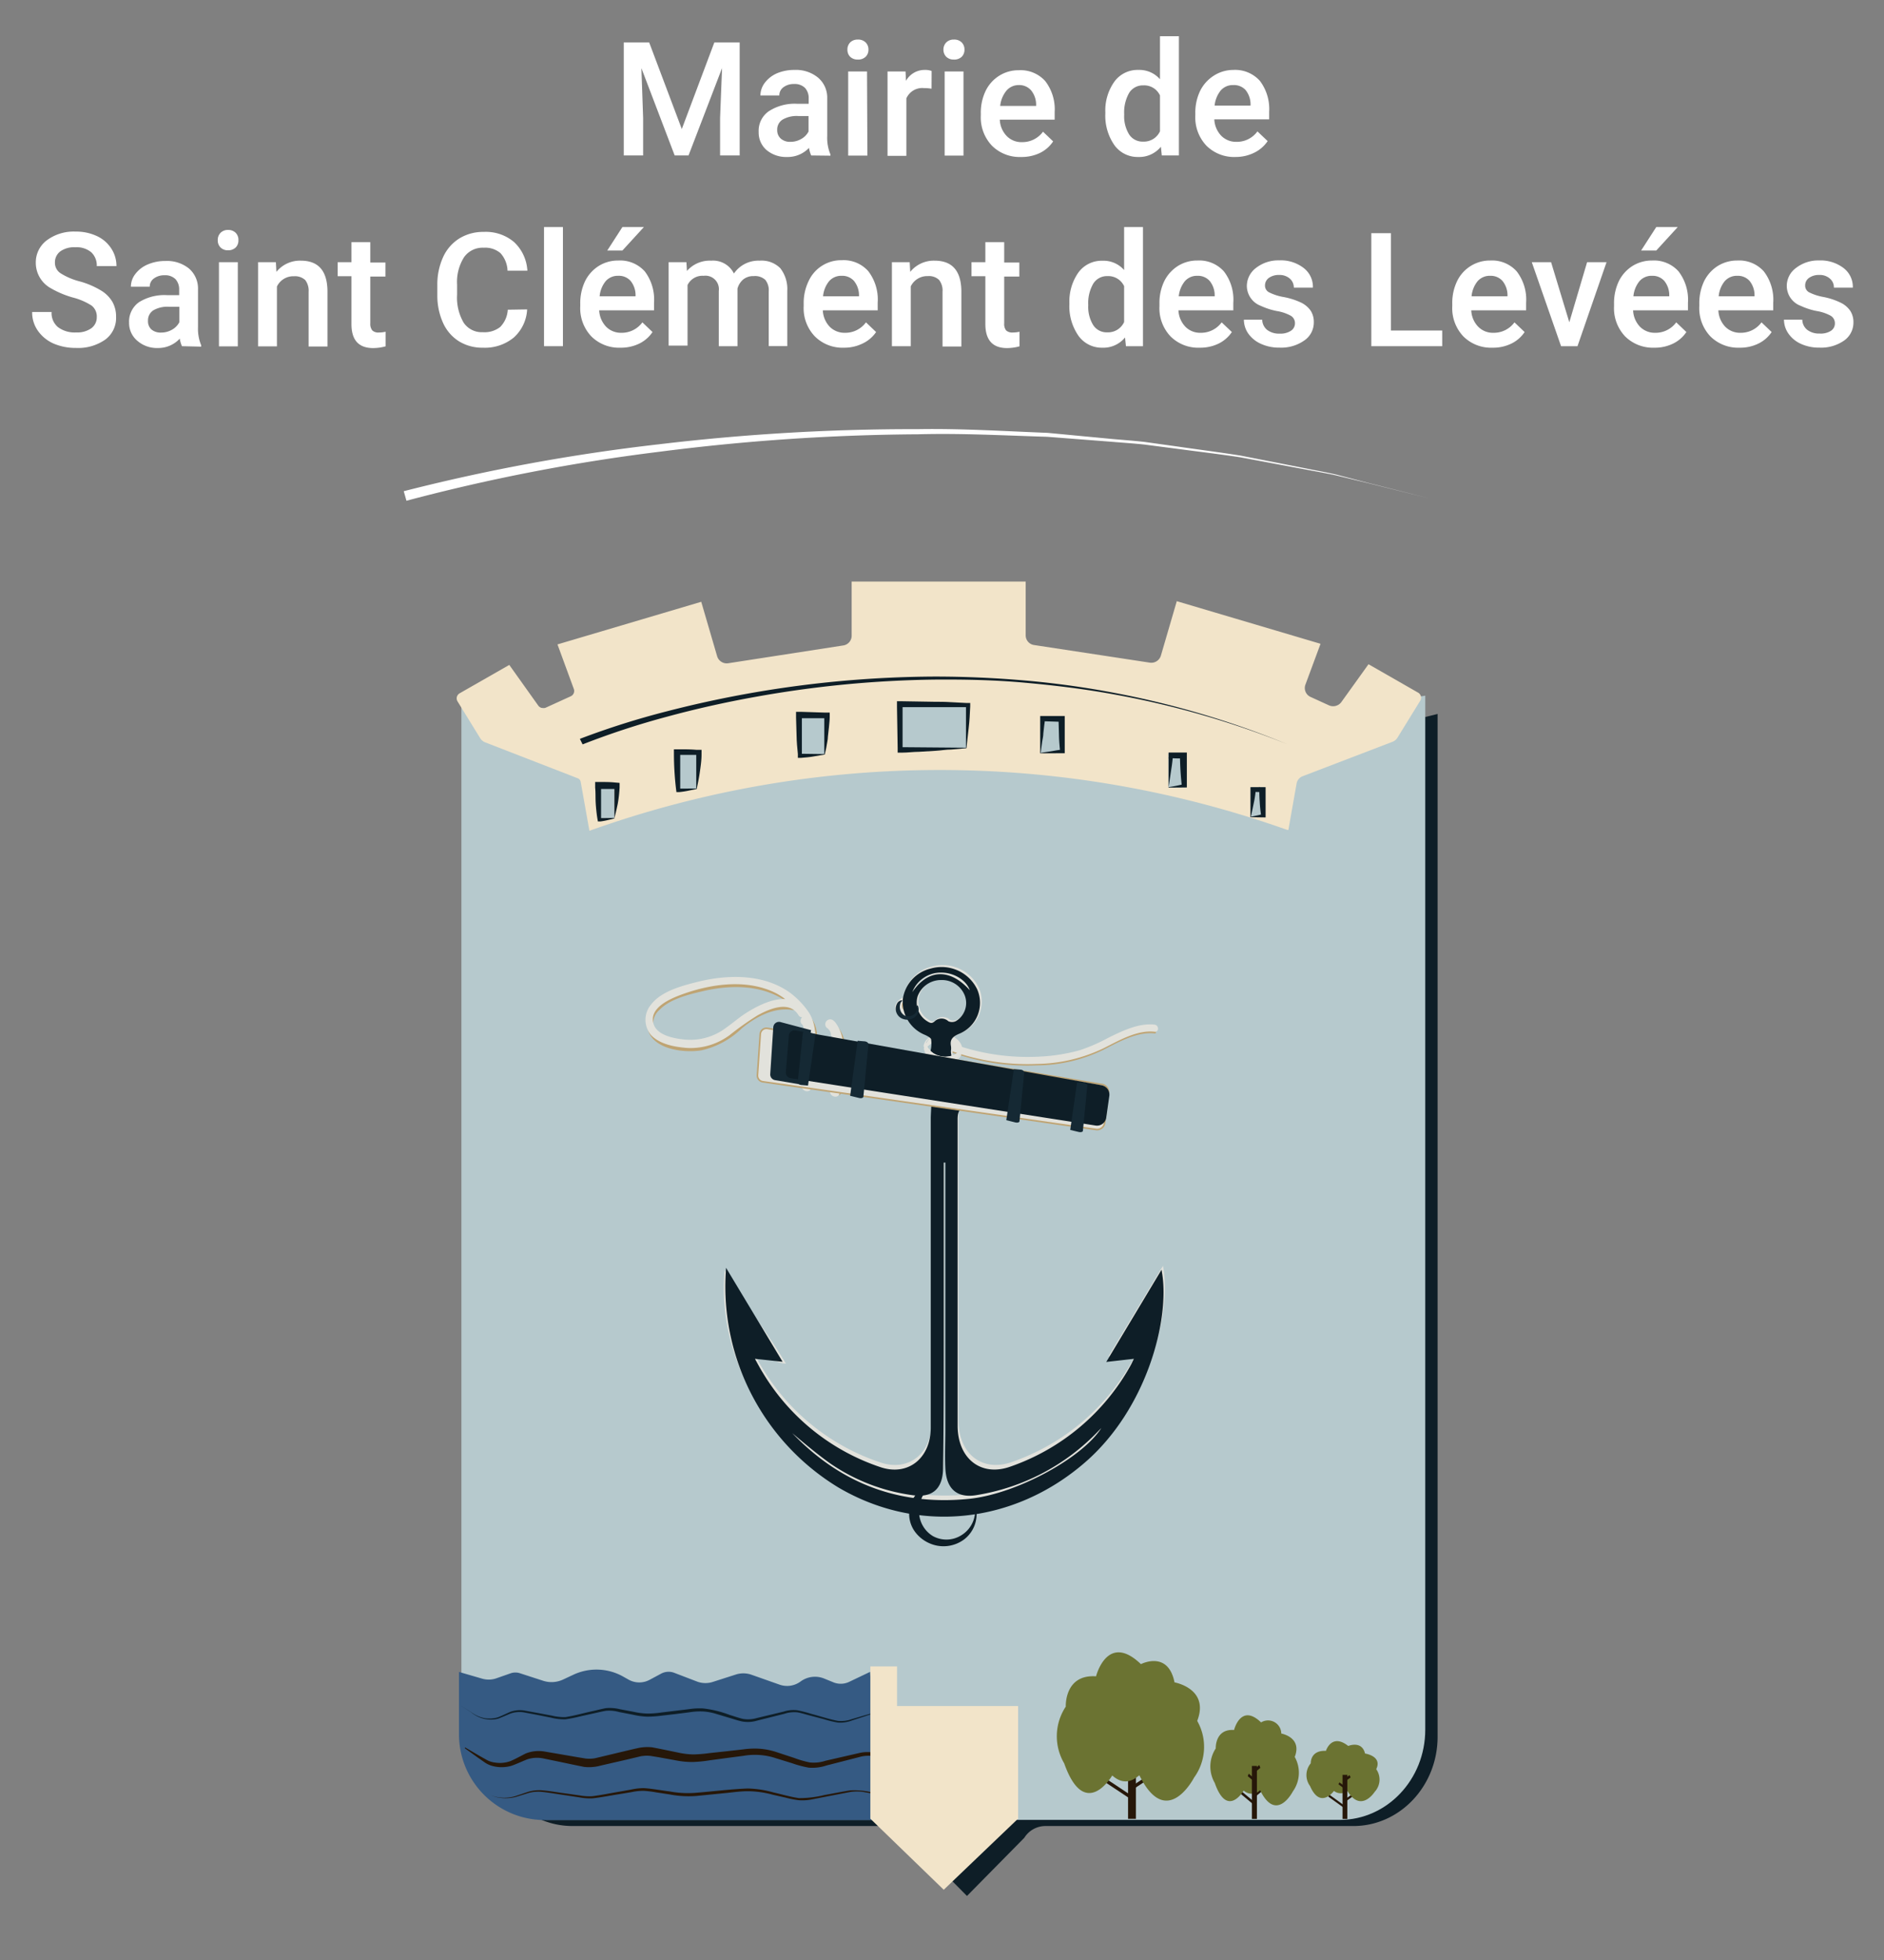 <?xml version="1.0" encoding="UTF-8"?> <svg xmlns="http://www.w3.org/2000/svg" id="logo-footer" viewBox="0 0 249 259"><rect x="0" y="0" width="249" height="259" fill="#808080" stroke="none"/><g id="Logotype-300X360_-_copie" data-name="Logotype-300X360 - copie"><g id="Ecusson-Fond_-_copie_4" data-name="Ecusson-Fond - copie 4"><path d="M190,94.33V229.47c0,6.51-5,11.79-11.13,11.79h-40.7a3.29,3.29,0,0,0-2.79,1.55l-7.58,7.69-7.61-7.68a3.29,3.29,0,0,0-2.79-1.56H75.67c-6.2,0-11.23-5.32-11.23-11.89v-135l66.66,14.39Z" fill="#0e1e27"></path><path d="M116.55,240.45H72.37c-6.29,0-11.39-5.39-11.39-12V91.91l64,9.83,63.39-9.83V228.53c0,6.58-5.06,11.92-11.29,11.92H133.92" fill="#b6c9cd"></path><path d="M187.8,92.33V228.85c0,6.58-5.05,11.91-11.29,11.91H135.23a3.34,3.34,0,0,0-2.83,1.56l-7.69,7.77L117,242.33a3.38,3.38,0,0,0-2.84-1.57H71.83c-6.29,0-11.39-5.38-11.39-12V92.33l67.62,14.54Z" fill="none"></path><path d="M170.28,109.65l1.08-6.1a1.28,1.28,0,0,1,.82-1L184.06,98a1.36,1.36,0,0,0,.64-.54l3-4.87a.77.77,0,0,0-.28-1.08l-6.55-3.75-3.59,5a1.35,1.35,0,0,1-1.64.43l-2.43-1.11a1.29,1.29,0,0,1-.68-1.62l2-5.4-19-5.63-2.1,7.19a1.32,1.32,0,0,1-1.47.93l-15.24-2.32A1.3,1.3,0,0,1,135.56,84V76.84h-23V84a1.3,1.3,0,0,1-1.12,1.28L96.25,87.63a1.32,1.32,0,0,1-1.47-.93l-2.1-7.19-19,5.63L75.83,91a.77.77,0,0,1-.41,1l-3.27,1.49a.82.82,0,0,1-1-.25l-3.84-5.39-6.56,3.75a.77.77,0,0,0-.28,1.07l3,4.87a1.33,1.33,0,0,0,.65.54l12.22,4.74a.64.64,0,0,1,.41.49l1.15,6.46" fill="#f2e4c9"></path><path d="M187.8,92.12,181,88l-3.61,5.18a1.31,1.31,0,0,1-1.64.44l-2.44-1.14a1.33,1.33,0,0,1-.68-1.66l2-5.56L155.58,79.5l-2.1,7.4a1.32,1.32,0,0,1-1.48.95l-15.29-2.38a1.33,1.33,0,0,1-1.12-1.32V76.84h-23v7.39a1.33,1.33,0,0,1-1.12,1.32L96.17,87.94a1.33,1.33,0,0,1-1.48-1l-2.1-7.39L73.51,85.37l2.18,6a.8.8,0,0,1-.42,1L72,93.93a.8.8,0,0,1-1-.27l-3.86-5.54L60.58,92" fill="none"></path></g><g id="tourelle_-_copie_4" data-name="tourelle - copie 4"><rect x="119.24" y="93.38" width="8.46" height="5.44" fill="#b6c9cd"></rect><path d="M127.73,98.85l-2,.18c-.69,0-1.38.13-2.1.17l-2.17.13c-.74,0-1.47.11-2.22.11h-.6l0-.62-.09-5.44v-.73l.72,0,4.23.07c.71,0,1.41,0,2.12.05l2.11.11.5,0,0,.45c-.05,1-.09,1.92-.2,2.83Zm-.06-.06,0-5.41,0,.05-8.46,0,.08-.08v5.44l-.07-.07Z" fill="#0e1e27"></path><rect x="105.87" y="94.82" width="3.1" height="4.83" fill="#b6c9cd"></rect><path d="M109,99.69l-1.46.25c-.52.1-1.1.14-1.67.19l-.42,0,0-.51c-.08-.81-.16-1.61-.17-2.42l-.07-2.42,0-.73.73,0,3.1.1h.62v.6c0,.44-.07.88-.1,1.31l-.14,1.27c0,.42-.12.81-.17,1.19S109.07,99.34,109,99.69Zm-.06-.06,0-4.81.06.07h-3.1l.08-.08,0,4.84-.06-.06Z" fill="#0e1e27"></path><rect x="79.36" y="104.18" width="1.81" height="3.93" fill="#b6c9cd"></rect><path d="M81.2,108.13c-.23.07-.52.14-.83.21a9.09,9.09,0,0,1-1,.19l-.35,0-.08-.47c-.1-.65-.17-1.31-.21-2s0-1.31-.07-2l0-.74.73,0c.61,0,1.21,0,1.82.06l.68.06,0,.6a17.77,17.77,0,0,1-.24,2.13C81.48,107,81.33,107.6,81.2,108.13Zm0-.06,0-3.89.07.06H79.36l.08-.07,0,3.92-.06,0Z" fill="#0e1e27"></path><rect x="89.79" y="99.68" width="2.27" height="4.53" fill="#b6c9cd"></rect><path d="M92.08,104.24l-1.06.22a11,11,0,0,1-1.23.19l-.39,0-.06-.48a40.48,40.48,0,0,1-.27-4.53V99h.72c.75,0,1.51,0,2.26.07l.67,0,0,.6c0,.83-.13,1.66-.24,2.43S92.21,103.6,92.08,104.24Zm-.06-.06,0-4.5.06.06-2.26,0,.08-.08,0,4.53,0,0Z" fill="#0e1e27"></path><rect x="137.51" y="94.66" width="3.1" height="4.83" fill="#b6c9cd"></rect><path d="M137.54,99.47c.59-.09,1.12-.16,1.63-.25a13.24,13.24,0,0,1,1.43-.2l-.47.48c-.08-.81-.16-1.61-.17-2.42l-.07-2.42.71.72-3.09-.1.62-.62a10.43,10.43,0,0,1-.11,1.11l-.13,1.15c0,.39-.12.81-.17,1.23Zm-.06.06,0-4.87V94.6h.07l3.09,0h.08v.08l0,4.84v0h-.06Z" fill="#0e1e27"></path><rect x="165.3" y="104.02" width="1.81" height="3.93" fill="#b6c9cd"></rect><path d="M165.33,107.91l1-.21c.29-.07.56-.15.81-.19l-.43.43a18.65,18.65,0,0,1-.22-2c-.05-.66-.05-1.31-.07-2l.72.71c-.61,0-1.21,0-1.82-.06L166,104a15.41,15.41,0,0,1-.23,1.79Zm-.06.06,0-4V104h2V104l0,3.92V108h0Z" fill="#0e1e27"></path><rect x="154.43" y="99.52" width="2.27" height="4.53" fill="#b6c9cd"></rect><path d="M154.45,104c.45-.07.84-.14,1.21-.22s.71-.16,1-.2l-.44.45a38.24,38.24,0,0,1-.27-4.53l.71.71c-.75,0-1.51,0-2.26-.07l.64-.64a19.91,19.91,0,0,1-.23,2.09Zm0,.06,0-4.56v-.07h2.41v.08l0,4.53v0h-.06Z" fill="#0e1e27"></path><path d="M74.18,111.16h100a137.31,137.31,0,0,0-100,0Z" fill="#b6c9cd"></path><path d="M76.64,97.62A105.71,105.71,0,0,1,88.06,94c3.86-1,7.76-1.84,11.69-2.52a143.78,143.78,0,0,1,23.79-2.09c4,0,8,.18,11.93.52s7.92.89,11.83,1.64a117.22,117.22,0,0,1,22.85,6.78,117,117,0,0,0-22.89-6.58c-3.91-.72-7.86-1.19-11.81-1.55s-7.94-.44-11.91-.41a142.7,142.7,0,0,0-23.69,2.28c-3.9.7-7.78,1.56-11.61,2.6A104.74,104.74,0,0,0,77,98.35Z" fill="#0e1e27"></path></g><g id="ancre_-_copie_5" data-name="ancre - copie 5"><path d="M119.39,133.22c-.25-.62.21-1.32,1-1.68a3.11,3.11,0,0,0-.44.08c-1.1.29-1.75,1.11-1.46,1.83a2.08,2.08,0,0,0,2.49.79,2.6,2.6,0,0,0,.42-.15A1.9,1.9,0,0,1,119.39,133.22Z" fill="#bfa473"></path><path d="M119.27,133.22c-.24-.62.21-1.32,1-1.68a3.73,3.73,0,0,0-.44.08c-1.09.29-1.75,1.11-1.46,1.83a2.09,2.09,0,0,0,2.49.79,2.6,2.6,0,0,0,.42-.15A1.91,1.91,0,0,1,119.27,133.22Z" fill="#e2e2dc"></path><path d="M136.36,143.76c-2.75.5-5.49,1.11-8.25,1.53-1.2.19-1.56.67-1.55,2,0,8.76,0,17.51,0,26.26q0,7.08,0,14.15c0,4.48,3.22,7,7.23,5.58a29.3,29.3,0,0,0,16-13.47c.16-.28.29-.58.57-1.15l-3.63.41,6.91-11.47c1,6.09-2,17.78-10.19,24.83-9.39,8.11-22.07,9.43-32.58,3.26s-15.82-17.48-15-27.44c2.31,3.83,5.43,7.89,7.77,11.77-1-.1-2.7-1.2-4.21-1.36.5.89.83,1.55,1.22,2.16a29,29,0,0,0,15.73,12.54c3.75,1.24,6.88-1.23,6.88-5.42,0-13.61,0-27.23,0-40.84,0-1.21-.4-1.56-1.43-1.73m-19,41.52c6.83,8.11,15.21,11.66,25.3,10.67,6.91-.69,16.72-6.32,18.25-10.46l-1.13,1.14a28.54,28.54,0,0,1-16.14,8.44c-2.42.39-3.76-.73-3.89-3.36-.09-1.69,0-3.4,0-5.1q0-17.74,0-35.48h-.56c0,7.73,0,15.46,0,23.19,0,5.73,0,11.47-.08,17.21,0,2.82-1.34,3.95-4,3.52A25.13,25.13,0,0,1,110,192.5C107.57,190.81,105.34,188.8,102.92,186.84Z" fill="#e2e2dc" stroke="#e2e2dc" stroke-miterlimit="10" stroke-width="0.25"></path><path d="M127.93,146c-1.2.19-1.55.67-1.54,1.95,0,8.76,0,17.51,0,26.26,0,4.72,0,9.43,0,14.15,0,4.48,3.21,7,7.2,5.58a29.25,29.25,0,0,0,16-13.47c.16-.28.28-.58.57-1.15l-3.62.41,6.88-11.47c1,6.09-2,17.78-10.14,24.83-9.36,8.11-22,9.43-32.45,3.25a30.88,30.88,0,0,1-14.73-28.26l7,11.63-3.64-.39c.5.89.83,1.54,1.22,2.16a28.93,28.93,0,0,0,15.66,12.54c3.74,1.24,6.85-1.23,6.85-5.42,0-13.61,0-27.23,0-40.84,0-1.21.35-3.2-.67-3.37m-19.66,43.16c6.8,8.11,15.14,11.66,25.19,10.66,6.88-.68,16.65-6.31,18.17-10.45l-1.13,1.14A28.33,28.33,0,0,1,129,197.37c-2.42.39-3.75-.73-3.88-3.36-.08-1.7,0-3.4,0-5.1V153.43h-.56q0,11.59,0,23.19c0,5.73,0,11.47-.09,17.21,0,2.82-1.33,3.95-4,3.52a24.92,24.92,0,0,1-10.6-4.11C107.48,191.55,105.26,189.54,102.85,187.58Z" fill="#0e1e27" stroke="#0e1e27" stroke-miterlimit="10" stroke-width="0.35"></path><path d="M129,199.28a4.2,4.2,0,0,1-1.56,4.1,4.57,4.57,0,0,1-4.6.52,4.72,4.72,0,0,1-1.94-1.56,4,4,0,0,1-.74-2.41,3.85,3.85,0,0,1,2.73-3.67l.07.12a4.27,4.27,0,0,0-1.49,3.52,3.8,3.8,0,0,0,1.84,3.06,3.71,3.71,0,0,0,3.75-.12,3.81,3.81,0,0,0,1.81-3.54Z" fill="#0e1e27"></path><path d="M122.24,138.26a1.89,1.89,0,0,0,0,.41,2.69,2.69,0,0,1,4.74.58,1.4,1.4,0,0,0,.11-.4c.12-1-.86-2-2.2-2.14A2.23,2.23,0,0,0,122.24,138.26Z" fill="#e2e2dc"></path><path d="M122.16,138.26a2.08,2.08,0,0,0,0,.43c0,.07.13.08.16,0,.81-1.79,4.22-1.38,4.58.56,0,.09.13.07.16,0,.53-1.32-.78-2.4-2-2.61s-2.76.23-3,1.57c0,.11.15.15.16.05.18-1.25,1.68-1.65,2.75-1.46s2.34,1.16,1.84,2.4h.16c-.39-2.08-4-2.52-4.89-.6l.15,0a1.61,1.61,0,0,1,0-.38C122.34,138.15,122.17,138.15,122.16,138.26Z" fill="#e2e2dc"></path><path d="M125.82,139.06a29.69,29.69,0,0,0,11.21,1.7,20.33,20.33,0,0,0,8.68-2c2-1,4.54-2.5,6.92-2.22.2,0,.2-.29,0-.31-2-.24-4.21.83-6,1.71a23.1,23.1,0,0,1-3.82,1.66,24.17,24.17,0,0,1-5.35.85,29.37,29.37,0,0,1-11.56-1.67c-.19-.07-.27.24-.08.31Z" fill="#bfa473"></path><path d="M125.75,138.86A29.94,29.94,0,0,0,137,140.57a21,21,0,0,0,8.85-2.07c2-1,4.43-2.45,6.75-2.18.61.07.6-.87,0-.94-2.09-.25-4.32.85-6.15,1.75a22.74,22.74,0,0,1-3.75,1.63,24,24,0,0,1-5.26.84A29.12,29.12,0,0,1,126,137.94c-.57-.21-.81.7-.25.92Z" fill="#e2e2dc"></path><path d="M122.93,139.66a4.15,4.15,0,0,0,.42-2.44c0-.27-.52-.55-.86-.71a4.63,4.63,0,0,1-2.91-4.69,4.78,4.78,0,0,1,3.62-3.95,5.15,5.15,0,0,1,6,2.68,4.35,4.35,0,0,1-2.37,5.82c-.89.39-1.27.83-1.13,1.69a2.15,2.15,0,0,1,0,.67s0,.68.18.89S122.93,139.66,122.93,139.66Zm1.66-10.48a3.37,3.37,0,0,0-3.26,2.25,3,3,0,0,0,1.32,3.46c.39.24.7.38,1.13,0a1.21,1.21,0,0,1,1.68,0,1.27,1.27,0,0,0,1.08,0,2.92,2.92,0,0,0,1.29-3.54A3.35,3.35,0,0,0,124.59,129.18Zm-4.18,2.47c2.12-3.83,5.34-4,8.19-.57-.2-1.56-2-2.88-4-2.89A4.14,4.14,0,0,0,120.41,131.65Z" fill="#e2e2dc" stroke="#e2e2dc" stroke-miterlimit="10" stroke-width="0.35"></path><path d="M122.76,139.77a4.13,4.13,0,0,0,.42-2.43c0-.27-.51-.54-.85-.7a4.58,4.58,0,0,1-2.89-4.65,4.73,4.73,0,0,1,3.59-3.91,5.11,5.11,0,0,1,6,2.65,4.3,4.3,0,0,1-2.35,5.77c-.89.39-1.26.83-1.12,1.68a1.78,1.78,0,0,1,0,.65s0,.68.19.89S122.76,139.77,122.76,139.77Zm1.65-10.4a3.4,3.4,0,0,0-3.24,2.23,3,3,0,0,0,1.32,3.43c.38.24.69.38,1.11,0a1.21,1.21,0,0,1,1.68,0,1.31,1.31,0,0,0,1.08,0,2.9,2.9,0,0,0,1.27-3.51A3.35,3.35,0,0,0,124.41,129.37Zm-4.15,2.46c2.11-3.8,5.3-4,8.13-.57-.19-1.55-2-2.86-3.95-2.87A4.11,4.11,0,0,0,120.26,131.83Z" fill="#0e1e27" stroke="#0e1e27" stroke-miterlimit="10" stroke-width="0.23"></path><path d="M121.29,132.84a1.25,1.25,0,0,1,.11.74,2.84,2.84,0,0,1-.13.38,1.83,1.83,0,0,1-.24.31,1.59,1.59,0,0,1-1.54.4,1.44,1.44,0,0,1-1.1-1.24,1.5,1.5,0,0,1,.17-.84.78.78,0,0,1,.7-.43l0,.06a.75.75,0,0,0-.3.52,1.29,1.29,0,0,0,0,.59,1.22,1.22,0,0,0,.64.86,1.19,1.19,0,0,0,1.17-.16,1.21,1.21,0,0,0,.24-.21,2.49,2.49,0,0,0,.15-.28,1.1,1.1,0,0,0,0-.67Z" fill="#152934"></path><path d="M110.08,136.33c.08,0-.09-.08,0,0l.13.13,0,0,.09.14a1,1,0,0,1,.1.17l.07.14a7.8,7.8,0,0,1,.38,3.46,23.12,23.12,0,0,1-.57,3.79c-.12.56.74.8.87.24a19,19,0,0,0,.56-6.1,4.68,4.68,0,0,0-.84-2.44,1.57,1.57,0,0,0-.33-.3c-.49-.3-.94.47-.45.77Z" fill="#bfa473"></path><path d="M109.45,135.91s.1.08,0,0,0,0,.08.09.13.15,0,0,0,.06.06.09.15.27.22.41,0,0,0,0a.69.69,0,0,0,0,.13c0,.11.07.22.11.33.07.27.13.54.18.82a12.37,12.37,0,0,1,.11,2.22,26.75,26.75,0,0,1-.5,4.08c-.16.82,1.1,1.17,1.26.35a20.61,20.61,0,0,0,.42-6.73,5,5,0,0,0-1-2.63,1.55,1.55,0,0,0-.39-.33.65.65,0,0,0-.65,1.12Z" fill="#e2e2dc"></path><path d="M106.51,135.17s-.07-.13,0,0a3.07,3.07,0,0,1,.17.31c.07.13,0,0,.06.14s.07.19.1.29a6.07,6.07,0,0,1,.19.82,17.36,17.36,0,0,1-.51,6.65c-.13.6.8.86.93.25a18.57,18.57,0,0,0,.51-7.15,4.12,4.12,0,0,0-.76-2c-.42-.46-1.1.22-.69.68Z" fill="#bfa473"></path><path d="M107.59,139.87c.18-1.78.25-3.89-.73-5.49a9.57,9.57,0,0,0-2.08-2.32c-2.81-2.3-6.65-2.67-10.13-2.18a21.06,21.06,0,0,0-6.58,2c-1.48.75-2.83,2.27-2.47,4,.56,2.77,4.81,3.28,7.12,2.89a11.15,11.15,0,0,0,5.32-2.9c1.86-1.54,4.34-2.87,6.82-2.41.49.09.7-.66.2-.75-3-.56-5.85,1.07-8,3-2.54,2.26-6.43,3.33-9.56,1.47a2.29,2.29,0,0,1-.34-3.75c1.31-1.37,3.67-2,5.47-2.41,3.57-.89,7.76-1,11,1.09a9.77,9.77,0,0,1,2.37,2.3c1.14,1.51,1,3.65.86,5.43,0,.5.73.49.78,0Z" fill="#bfa473"></path><path d="M107.68,139.32c.2-1.85.25-4.09-.87-5.69a11,11,0,0,0-2.37-2.45c-3.46-2.52-8.2-2.45-12.18-1.47-2.09.52-4.85,1.24-6.2,3a3.12,3.12,0,0,0,0,4.06c1.18,1.23,3.15,1.56,4.77,1.69a8.69,8.69,0,0,0,5.58-1.68,39.18,39.18,0,0,1,3.73-2.64c1.57-.86,4.2-2,5.4,0a.52.52,0,0,0,.9-.53c-1.74-2.93-5.46-1.25-7.67.13-1,.61-1.82,1.35-2.74,2a7.85,7.85,0,0,1-5.29,1.63c-1.22-.1-3.66-.42-4.29-1.89-1-2.47,2.71-3.77,4.32-4.32,3.74-1.25,8.28-1.78,11.9.12a9.22,9.22,0,0,1,2.81,2.39c1.34,1.56,1.31,3.61,1.1,5.58-.07.67,1,.67,1.05,0Z" fill="#e2e2dc"></path><path d="M106,135.32s-.12-.2,0,0,.12.2.17.3a.36.36,0,0,1,0,.09c0,.1-.05-.16,0,0l.1.28a8.09,8.09,0,0,1,.19.82,11.43,11.43,0,0,1,.11,2.44,24,24,0,0,1-.59,4.11c-.17.82,1.08,1.17,1.26.35a19,19,0,0,0,.48-7.24,4.21,4.21,0,0,0-.82-2.07c-.56-.62-1.48.3-.92.93Z" fill="#e2e2dc"></path><path d="M127.07,138.93a1.41,1.41,0,0,0,0-.41,2.69,2.69,0,0,1-4.72-.7,1.61,1.61,0,0,0-.12.39c-.15,1,.81,2,2.15,2.2A2.22,2.22,0,0,0,127.07,138.93Z" fill="#e2e2dc"></path><path d="M127.16,138.93a2.81,2.81,0,0,0,0-.41c0-.07-.12-.13-.16,0-.86,1.77-4.26,1.26-4.57-.69a.08.08,0,0,0-.15,0c-.56,1.3.67,2.41,1.85,2.67s2.79-.14,3-1.49c0-.1-.14-.15-.16,0-.21,1.22-1.69,1.6-2.74,1.39s-2.36-1.21-1.82-2.44l-.16,0c.34,2.09,4,2.62,4.88.72l-.16,0a1.41,1.41,0,0,1,0,.41C127,139,127.15,139,127.16,138.93Z" fill="#e2e2dc"></path><path d="M100.48,136.64l-.37,5.38a.83.83,0,0,0,.68.9l44,6.3a1,1,0,0,0,1.2-.85l.5-4a1,1,0,0,0-.87-1.09l-44.2-7.41A.82.82,0,0,0,100.48,136.64Z" fill="#e2e2dc" stroke="#bfa473" stroke-miterlimit="10" stroke-width="0.21"></path><path d="M107.2,136.11l-4-1.06a.76.76,0,0,0-1,.69l-.4,6.17a.76.76,0,0,0,.63.8l3.36.57Z" fill="#152934"></path><path d="M104.26,136.84l-.4,4.8a.75.75,0,0,0,.62.81l40.34,6.26a1.23,1.23,0,0,0,1.39-1.08l.4-2.81a1.26,1.26,0,0,0-1-1.43l-40.51-7.25A.74.74,0,0,0,104.26,136.84Z" fill="#0e1e27"></path><path d="M113.35,137.51l.84.07c.35,0,.61.21.59.4l-.67,6.93c0,.14-.28.23-.52.17l-1.23-.3" fill="#152934"></path><path d="M134,141.26l.8.06c.33,0,.58.2.57.38l-.63,6.45c0,.14-.26.21-.5.16L133,148" fill="#152934"></path><path d="M142.35,143l.8.07c.33,0,.58.18.56.35l-.59,6c0,.13-.26.2-.5.15l-1.17-.28" fill="#152934"></path><path d="M106.79,143.43l-.8-.07c-.32,0-.57-.2-.56-.38l.68-6.5c0-.14.26-.21.5-.15l1.17.29" fill="#152934"></path></g><g id="port_-_copie_4" data-name="port - copie 4"><path d="M115,220.89l-2.81,1.34a2.58,2.58,0,0,1-2,.06l-1.25-.51a3.21,3.21,0,0,0-3.14.39h0a3,3,0,0,1-2.77.41l-3.74-1.32a3.25,3.25,0,0,0-2.09,0l-2.93.94a3.19,3.19,0,0,1-2.07,0L89.07,221a2.09,2.09,0,0,0-1.68.12l-1.53.82a2.88,2.88,0,0,1-2.83-.05l-.59-.33a7.19,7.19,0,0,0-6.64-.3l-1.39.65a3.6,3.6,0,0,1-2.62.16l-3.08-1a1.93,1.93,0,0,0-1.19,0l-2,.7a3.11,3.11,0,0,1-1.86,0l-3-.87v8.22A11.34,11.34,0,0,0,72,240.47h44.18" fill="#355a83"></path><path d="M130.9,231.44l-4.31,1.2-2.16.59a7.55,7.55,0,0,1-2.23.44,8.48,8.48,0,0,1-2.23-.44l-2.16-.59-2.15-.57a4.27,4.27,0,0,0-2.1.08l-4.33,1.11a5.93,5.93,0,0,1-2.32.29,14.22,14.22,0,0,1-2.23-.59l-2.14-.66a8.51,8.51,0,0,0-2.1-.42,8.67,8.67,0,0,0-2.15.1l-2.22.29-2.22.3a18,18,0,0,1-2.28.23,11.07,11.07,0,0,1-2.32-.23l-2.2-.4L86,232a4,4,0,0,0-1,0,2.67,2.67,0,0,0-.48.08l-.54.13-1.09.26-2.18.5-1.09.25-.54.13a4.58,4.58,0,0,1-.63.1,5.72,5.72,0,0,1-1.24,0l-1.13-.23-2.19-.46-2.18-.45a4.18,4.18,0,0,0-2,.13c-.67.26-1.33.58-2.08.85a4.62,4.62,0,0,1-2.36.08,3.46,3.46,0,0,1-1.11-.45l-.92-.64-1.82-1.31.06-.09,1.93,1.13,1,.56a3,3,0,0,0,1,.3,4.11,4.11,0,0,0,2.06-.19c.63-.27,1.3-.64,2-1a4.63,4.63,0,0,1,2.41-.28l2.22.38,2.21.38,1.08.18a4.59,4.59,0,0,0,1,0,3.7,3.7,0,0,0,.48-.09l.54-.13,1.09-.26,2.18-.52,1.09-.26.55-.12a4.69,4.69,0,0,1,.62-.1,5.91,5.91,0,0,1,1.26,0l1.12.22,2.19.45a10.43,10.43,0,0,0,2.12.27,18.66,18.66,0,0,0,2.17-.18l2.23-.24,2.22-.25a10.54,10.54,0,0,1,2.32-.07,9.5,9.5,0,0,1,2.26.5l2.13.7a13,13,0,0,0,2.08.6,5.07,5.07,0,0,0,2.09-.23l4.36-1a4.87,4.87,0,0,1,2.34,0l2.16.63,2.14.64a8,8,0,0,0,2.13.49,7.7,7.7,0,0,0,2.15-.37l2.18-.55,4.34-1.09Z" fill="#261709"></path><path d="M117.86,225.6l-3.5,1.14-1.75.57a4.37,4.37,0,0,1-1.88.28,14.24,14.24,0,0,1-1.82-.44l-1.78-.47c-.58-.14-1.21-.36-1.74-.44a4.1,4.1,0,0,0-1.72.19l-3.56.89a4.31,4.31,0,0,1-2,.13c-.68-.14-1.2-.34-1.81-.51l-1.76-.53a7.12,7.12,0,0,0-1.71-.29,8.88,8.88,0,0,0-1.77.12l-1.82.23-1.83.21a14.38,14.38,0,0,1-1.89.13,10.26,10.26,0,0,1-1.88-.26l-1.8-.35a4.94,4.94,0,0,0-1.72-.17c-.54.08-1.18.25-1.76.37l-1.8.4a16,16,0,0,1-1.85.36,7.15,7.15,0,0,1-1.89-.22l-1.8-.36-1.8-.34a3.61,3.61,0,0,0-1.7.14c-.56.22-1.1.48-1.71.7a3.9,3.9,0,0,1-1.89,0,4.3,4.3,0,0,1-1.66-.85l-1.52-1,0,0,1.55,1A4.3,4.3,0,0,0,64,227a3.79,3.79,0,0,0,1.8-.1c.57-.22,1.12-.5,1.68-.74A3.79,3.79,0,0,1,69.3,226l1.81.33,1.81.34a6.93,6.93,0,0,0,1.81.2c1.2-.19,2.39-.53,3.58-.79.6-.13,1.19-.29,1.8-.4a5.69,5.69,0,0,1,1.84.15l1.81.34a9.25,9.25,0,0,0,1.81.23,12.53,12.53,0,0,0,1.83-.14l1.82-.22,1.83-.22a9.38,9.38,0,0,1,1.84-.1,14.12,14.12,0,0,1,3.57.87c.59.17,1.17.39,1.76.52A4.06,4.06,0,0,0,100,227l3.58-.86a4.18,4.18,0,0,1,1.83-.17,17.87,17.87,0,0,1,1.78.46c1.18.31,2.36.71,3.55.94a4.09,4.09,0,0,0,1.8-.22l1.76-.52,3.53-1Z" fill="#0e1e27"></path><path d="M119.16,237.68l-3.39-.62-1.69-.31a5.77,5.77,0,0,0-1.66,0l-3.37.65-1.69.33a6.31,6.31,0,0,1-1.79.12,12.62,12.62,0,0,1-1.73-.34l-1.68-.38a12.8,12.8,0,0,0-3.33-.47c-1.1,0-2.25.19-3.4.29l-3.43.34a13.32,13.32,0,0,1-3.52-.21l-1.71-.26a14.49,14.49,0,0,0-1.66-.21,7.26,7.26,0,0,0-1.64.17l-1.7.28c-1.15.18-2.23.4-3.44.54a7.39,7.39,0,0,1-1.77-.13l-1.7-.26c-1.13-.15-2.3-.38-3.39-.48a4.75,4.75,0,0,0-1.64.17l-1.65.51a5.27,5.27,0,0,1-3.42-.25l0,0a5.1,5.1,0,0,0,3.36.15l1.63-.55a5.2,5.2,0,0,1,1.71-.23c1.15.08,2.28.3,3.42.44l1.7.24a7,7,0,0,0,1.71.11c1.13-.14,2.26-.38,3.4-.57l1.69-.3a8.25,8.25,0,0,1,1.72-.2c1.16.08,2.28.3,3.42.44a13.08,13.08,0,0,0,3.42.18c2.29-.18,4.57-.48,6.87-.57a13.54,13.54,0,0,1,3.41.52c1.12.25,2.23.59,3.36.75a13.58,13.58,0,0,0,3.4-.41c1.13-.2,2.25-.43,3.39-.61a10.1,10.1,0,0,1,3.41.41l3.37.72Z" fill="#261709"></path><polygon points="118.56 225.41 118.56 220.17 115.03 220.17 115.03 240.3 115.04 240.3 124.73 249.68 134.54 240.3 134.56 240.3 134.56 225.41 118.56 225.41" fill="#f2e4c9"></polygon></g><g id="arbres_-_copie_4" data-name="arbres - copie 4"><polygon points="165.53 238.3 163.5 236.61 163.63 236.29 165.66 237.98 165.53 238.3" fill="#261709"></polygon><polygon points="165.9 237.4 167.93 235.71 167.8 235.39 165.77 237.08 165.9 237.4" fill="#261709"></polygon><path d="M164.37,236.57s-2.16,3.74-3.82-1a4.34,4.34,0,0,1,.13-4.56s-.13-2.61,2.42-2.44c0,0,.89-3.59,3.57-1a1.75,1.75,0,0,1,2.67,1.47s2.8.48,1.78,3.09a4.25,4.25,0,0,1-.25,4.56s-2.17,4.23-4.33-.16A1.56,1.56,0,0,1,164.37,236.57Z" fill="#6b7332"></path><rect x="165.46" y="233.32" width="0.66" height="7" fill="#261709"></rect><polygon points="165.94 234.1 166.58 233.57 166.43 233.2 165.79 233.73 165.94 234.1" fill="#261709"></polygon><polygon points="165.65 235.29 164.91 234.67 165.04 234.35 165.78 234.97 165.65 235.29" fill="#261709"></polygon><polygon points="177.5 238.77 175.55 237.37 175.67 237.1 177.62 238.51 177.5 238.77" fill="#261709"></polygon><polygon points="177.85 238.02 179.8 236.62 179.68 236.35 177.73 237.76 177.85 238.02" fill="#261709"></polygon><path d="M176.3,236.62s-1.79,2.51-3.16-.65a2.42,2.42,0,0,1,.1-3s-.1-1.74,2-1.64c0,0,.74-2.39,2.95-.65,0,0,1.8-.76,2.22,1,0,0,2.32.33,1.48,2.07a2.38,2.38,0,0,1-.21,3s-1.8,2.83-3.59-.11A1.48,1.48,0,0,1,176.3,236.62Z" fill="#6b7332"></path><rect x="177.44" y="234.5" width="0.63" height="5.82" fill="#261709"></rect><polygon points="177.89 235.28 178.51 234.84 178.36 234.53 177.75 234.97 177.89 235.28" fill="#261709"></polygon><polygon points="177.61 236.27 176.9 235.75 177.02 235.49 177.74 236 177.61 236.27" fill="#261709"></polygon><polygon points="149.19 237.54 145.98 235.41 146.18 235.01 149.39 237.14 149.19 237.54" fill="#261709"></polygon><polygon points="149.77 236.4 152.98 234.28 152.78 233.88 149.57 236 149.77 236.4" fill="#261709"></polygon><rect x="149.09" y="231.5" width="1.04" height="8.81" fill="#261709"></rect><polygon points="149.84 232.25 150.85 231.58 150.61 231.11 149.6 231.78 149.84 232.25" fill="#261709"></polygon><polygon points="149.38 233.74 148.21 232.97 148.41 232.56 149.58 233.34 149.38 233.74" fill="#261709"></polygon><path d="M147,234.58s-3.6,6.16-6.35-1.6a7.07,7.07,0,0,1,.21-7.5s-.21-4.29,4-4c0,0,1.48-5.89,5.93-1.61,0,0,3.59-1.87,4.44,2.41,0,0,4.66.81,3,5.09a6.92,6.92,0,0,1-.42,7.5s-3.6,7-7.2-.27C150.59,234.32,149.11,236.46,147,234.58Z" fill="#6b7332"></path></g></g><path d="M53.36,64.9A250.49,250.49,0,0,1,87.1,58.7a283.59,283.59,0,0,1,34.22-2c5.71-.1,11.42.27,17.13.49L147,58c1.42.13,2.85.23,4.27.39l4.24.59c2.82.41,5.66.77,8.48,1.22l8.4,1.65c1.4.29,2.81.53,4.2.85l4.14,1.08L189,65.87l-8.31-2.07-4.15-1c-1.39-.31-2.8-.54-4.2-.81l-8.41-1.57c-2.82-.43-5.66-.76-8.48-1.14l-4.24-.55c-1.42-.15-2.85-.24-4.27-.36l-8.52-.66c-5.7-.17-11.4-.49-17.1-.33a279.66,279.66,0,0,0-34.1,2.3,248,248,0,0,0-33.5,6.48Z" fill="#fff"></path><path d="M85.8,5.61l4.31,11.44,4.3-11.44h3.35V20.54H95.17V15.61L95.43,9,91,20.54H89.17L84.77,9,85,15.61v4.93H82.44V5.61Z" fill="#fff"></path><path d="M107.21,20.54a4.25,4.25,0,0,1-.29-1A3.86,3.86,0,0,1,104,20.74a4,4,0,0,1-2.73-.95,3.06,3.06,0,0,1-1-2.36,3.14,3.14,0,0,1,1.32-2.72,6.29,6.29,0,0,1,3.76-1h1.53V13a2,2,0,0,0-.48-1.38,1.93,1.93,0,0,0-1.47-.52,2.22,2.22,0,0,0-1.39.43,1.31,1.31,0,0,0-.54,1.08h-2.5a2.8,2.8,0,0,1,.61-1.71,4,4,0,0,1,1.64-1.24A5.83,5.83,0,0,1,105,9.24a4.59,4.59,0,0,1,3.1,1A3.46,3.46,0,0,1,109.33,13v5a5.66,5.66,0,0,0,.42,2.39v.18Zm-2.74-1.8a2.8,2.8,0,0,0,1.39-.36,2.39,2.39,0,0,0,1-1V15.33H105.5a3.67,3.67,0,0,0-2.08.48,1.54,1.54,0,0,0-.7,1.36,1.47,1.47,0,0,0,.48,1.15A1.84,1.84,0,0,0,104.47,18.74Z" fill="#fff"></path><path d="M112,6.56a1.32,1.32,0,0,1,.36-.95,1.36,1.36,0,0,1,1-.38,1.38,1.38,0,0,1,1.05.38,1.29,1.29,0,0,1,.37.95,1.27,1.27,0,0,1-.37.94,1.42,1.42,0,0,1-1.05.37,1.39,1.39,0,0,1-1-.37A1.3,1.3,0,0,1,112,6.56Zm2.64,14H112.1V9.44h2.49Z" fill="#fff"></path><path d="M123.12,11.72a5.7,5.7,0,0,0-1-.08A2.29,2.29,0,0,0,119.79,13v7.59H117.3V9.44h2.38l.06,1.24a2.81,2.81,0,0,1,2.5-1.44,2.31,2.31,0,0,1,.89.14Z" fill="#fff"></path><path d="M124.69,6.56a1.33,1.33,0,0,1,.37-.95,1.35,1.35,0,0,1,1-.38,1.38,1.38,0,0,1,1.05.38,1.32,1.32,0,0,1,.36.95,1.3,1.3,0,0,1-.36.94,1.42,1.42,0,0,1-1.05.37,1.38,1.38,0,0,1-1-.37A1.31,1.31,0,0,1,124.69,6.56Zm2.65,14h-2.49V9.44h2.49Z" fill="#fff"></path><path d="M134.94,20.74a5.17,5.17,0,0,1-3.84-1.49,5.42,5.42,0,0,1-1.47-4V15a6.61,6.61,0,0,1,.64-3,4.9,4.9,0,0,1,1.8-2,4.78,4.78,0,0,1,2.58-.72,4.36,4.36,0,0,1,3.5,1.44,6.1,6.1,0,0,1,1.24,4.09v1h-7.25a3.29,3.29,0,0,0,.92,2.17,2.71,2.71,0,0,0,2,.8,3.38,3.38,0,0,0,2.79-1.38l1.34,1.28a4.41,4.41,0,0,1-1.77,1.54A5.56,5.56,0,0,1,134.94,20.74Zm-.3-9.5A2.11,2.11,0,0,0,133,12a3.78,3.78,0,0,0-.81,2h4.75v-.18a3,3,0,0,0-.67-1.89A2.07,2.07,0,0,0,134.64,11.24Z" fill="#fff"></path><path d="M146.09,14.91a6.57,6.57,0,0,1,1.19-4.12,3.78,3.78,0,0,1,3.18-1.55,3.61,3.61,0,0,1,2.85,1.23V4.79h2.5V20.54h-2.26l-.12-1.15a3.69,3.69,0,0,1-3,1.35,3.77,3.77,0,0,1-3.15-1.57A6.82,6.82,0,0,1,146.09,14.91Zm2.49.21a4.56,4.56,0,0,0,.65,2.64,2.11,2.11,0,0,0,1.85.95,2.34,2.34,0,0,0,2.23-1.36V12.61a2.3,2.3,0,0,0-2.21-1.33,2.13,2.13,0,0,0-1.87,1A5.2,5.2,0,0,0,148.58,15.12Z" fill="#fff"></path><path d="M163.29,20.74a5.17,5.17,0,0,1-3.84-1.49,5.42,5.42,0,0,1-1.47-4V15a6.61,6.61,0,0,1,.64-3,5,5,0,0,1,1.8-2A4.78,4.78,0,0,1,163,9.24a4.39,4.39,0,0,1,3.51,1.44,6.15,6.15,0,0,1,1.23,4.09v1h-7.25a3.34,3.34,0,0,0,.92,2.17,2.74,2.74,0,0,0,2,.8,3.35,3.35,0,0,0,2.78-1.38l1.35,1.28a4.51,4.51,0,0,1-1.78,1.54A5.53,5.53,0,0,1,163.29,20.74Zm-.3-9.5a2.11,2.11,0,0,0-1.65.71,3.78,3.78,0,0,0-.81,2h4.75v-.18a3,3,0,0,0-.67-1.89A2.07,2.07,0,0,0,163,11.24Z" fill="#fff"></path><path d="M12.79,41.89a1.81,1.81,0,0,0-.69-1.52A8.61,8.61,0,0,0,9.6,39.3a12.6,12.6,0,0,1-2.87-1.21,3.84,3.84,0,0,1-2-3.35,3.64,3.64,0,0,1,1.47-3A5.94,5.94,0,0,1,10,30.6a6.37,6.37,0,0,1,2.78.58,4.48,4.48,0,0,1,1.91,1.63,4.16,4.16,0,0,1,.7,2.35H12.79a2.38,2.38,0,0,0-.73-1.83,3,3,0,0,0-2.1-.66,3.13,3.13,0,0,0-2,.55,1.81,1.81,0,0,0-.7,1.51A1.64,1.64,0,0,0,8,36.1a8.81,8.81,0,0,0,2.5,1.07,11.15,11.15,0,0,1,2.8,1.18,4.35,4.35,0,0,1,1.55,1.52,3.93,3.93,0,0,1,.49,2,3.54,3.54,0,0,1-1.43,3,6.21,6.21,0,0,1-3.88,1.1,7.31,7.31,0,0,1-3-.6A5,5,0,0,1,5,43.69a4.17,4.17,0,0,1-.75-2.47H6.82a2.41,2.41,0,0,0,.84,2,3.66,3.66,0,0,0,2.41.7,3.2,3.2,0,0,0,2-.55A1.77,1.77,0,0,0,12.79,41.89Z" fill="#fff"></path><path d="M24.05,45.74a3.84,3.84,0,0,1-.29-1,3.86,3.86,0,0,1-2.91,1.24A3.93,3.93,0,0,1,18.12,45a3.07,3.07,0,0,1-1.06-2.36,3.14,3.14,0,0,1,1.32-2.72A6.35,6.35,0,0,1,22.15,39h1.53v-.73a2,2,0,0,0-.48-1.38,1.93,1.93,0,0,0-1.47-.52,2.25,2.25,0,0,0-1.4.43,1.31,1.31,0,0,0-.54,1.08H17.3a2.74,2.74,0,0,1,.61-1.71,4,4,0,0,1,1.64-1.24,5.82,5.82,0,0,1,2.32-.45,4.62,4.62,0,0,1,3.11,1,3.49,3.49,0,0,1,1.19,2.75v5a5.66,5.66,0,0,0,.42,2.39v.18Zm-2.74-1.8a2.85,2.85,0,0,0,1.39-.36,2.45,2.45,0,0,0,1-1V40.53H22.33a3.7,3.7,0,0,0-2.08.48,1.57,1.57,0,0,0-.69,1.36A1.47,1.47,0,0,0,20,43.52,1.88,1.88,0,0,0,21.31,43.94Z" fill="#fff"></path><path d="M28.78,31.76a1.33,1.33,0,0,1,.37-1,1.35,1.35,0,0,1,1-.38,1.38,1.38,0,0,1,1,.38,1.32,1.32,0,0,1,.36,1,1.3,1.3,0,0,1-.36.94,1.42,1.42,0,0,1-1,.37,1.38,1.38,0,0,1-1-.37A1.31,1.31,0,0,1,28.78,31.76Zm2.65,14H28.94V34.64h2.49Z" fill="#fff"></path><path d="M36.46,34.64l.07,1.28a4,4,0,0,1,3.23-1.48q3.47,0,3.52,4v7.34H40.79V38.55A2.32,2.32,0,0,0,40.34,37a2,2,0,0,0-1.5-.5,2.39,2.39,0,0,0-2.24,1.36v7.9H34.11V34.64Z" fill="#fff"></path><path d="M48.94,32v2.69h2v1.85h-2v6.19a1.37,1.37,0,0,0,.26.92,1.13,1.13,0,0,0,.89.28,3.69,3.69,0,0,0,.87-.1v1.93a6.36,6.36,0,0,1-1.64.23q-2.87,0-2.87-3.17V36.49H44.63V34.64h1.82V32Z" fill="#fff"></path><path d="M69.67,40.88A5.36,5.36,0,0,1,67.9,44.6a6,6,0,0,1-4.09,1.34,5.85,5.85,0,0,1-3.14-.84,5.56,5.56,0,0,1-2.1-2.41,8.69,8.69,0,0,1-.77-3.62V37.68A8.7,8.7,0,0,1,58.55,34a5.65,5.65,0,0,1,2.15-2.49,6,6,0,0,1,3.24-.87,5.76,5.76,0,0,1,4,1.34,5.59,5.59,0,0,1,1.76,3.79H67.08a3.67,3.67,0,0,0-.93-2.32,3.1,3.1,0,0,0-2.21-.72,3,3,0,0,0-2.6,1.24,6.1,6.1,0,0,0-.93,3.63v1.32a6.63,6.63,0,0,0,.86,3.7,2.88,2.88,0,0,0,2.54,1.27,3.35,3.35,0,0,0,2.3-.69,3.54,3.54,0,0,0,1-2.28Z" fill="#fff"></path><path d="M74.4,45.74H71.9V30h2.5Z" fill="#fff"></path><path d="M82,45.94a5.18,5.18,0,0,1-3.84-1.49,5.41,5.41,0,0,1-1.47-4v-.31a6.75,6.75,0,0,1,.64-3,5,5,0,0,1,1.8-2,4.81,4.81,0,0,1,2.59-.72,4.37,4.37,0,0,1,3.5,1.44A6.15,6.15,0,0,1,86.44,40v1H79.19a3.39,3.39,0,0,0,.92,2.17,2.74,2.74,0,0,0,2,.8,3.38,3.38,0,0,0,2.79-1.38l1.34,1.28a4.44,4.44,0,0,1-1.78,1.54A5.5,5.5,0,0,1,82,45.94Zm-.29-9.5a2.12,2.12,0,0,0-1.66.71,3.69,3.69,0,0,0-.8,2H84V39a3,3,0,0,0-.66-1.89A2.07,2.07,0,0,0,81.7,36.44ZM82.26,30H85.1l-2.84,3.1h-2Z" fill="#fff"></path><path d="M90.72,34.64l.07,1.16A4,4,0,0,1,94,34.44,3.07,3.07,0,0,1,97,36.14a3.91,3.91,0,0,1,3.4-1.7,3.47,3.47,0,0,1,2.73,1,4.46,4.46,0,0,1,.92,3v7.29H101.6V38.52a2.19,2.19,0,0,0-.46-1.55,2,2,0,0,0-1.53-.49,2.09,2.09,0,0,0-1.39.45,2.42,2.42,0,0,0-.75,1.2v7.61H95v-7.3a1.78,1.78,0,0,0-2-2,2.19,2.19,0,0,0-2.13,1.22v8H88.37V34.64Z" fill="#fff"></path><path d="M111.54,45.94a5.17,5.17,0,0,1-3.84-1.49,5.37,5.37,0,0,1-1.48-4v-.31a6.62,6.62,0,0,1,.65-3,4.73,4.73,0,0,1,4.38-2.76,4.36,4.36,0,0,1,3.5,1.44A6.15,6.15,0,0,1,116,40v1h-7.25a3.33,3.33,0,0,0,.91,2.17,2.75,2.75,0,0,0,2,.8,3.38,3.38,0,0,0,2.79-1.38l1.34,1.28A4.44,4.44,0,0,1,114,45.39,5.49,5.49,0,0,1,111.54,45.94Zm-.3-9.5a2.12,2.12,0,0,0-1.66.71,3.69,3.69,0,0,0-.8,2h4.75V39a3,3,0,0,0-.67-1.89A2.07,2.07,0,0,0,111.24,36.44Z" fill="#fff"></path><path d="M120.23,34.64l.07,1.28a4,4,0,0,1,3.23-1.48q3.47,0,3.53,4v7.34h-2.49V38.55a2.27,2.27,0,0,0-.46-1.57,1.94,1.94,0,0,0-1.49-.5,2.41,2.41,0,0,0-2.25,1.36v7.9h-2.49V34.64Z" fill="#fff"></path><path d="M132.72,32v2.69h2v1.85h-2v6.19a1.37,1.37,0,0,0,.25.92,1.17,1.17,0,0,0,.9.28,3.69,3.69,0,0,0,.87-.1v1.93a6.42,6.42,0,0,1-1.64.23q-2.86,0-2.87-3.17V36.49H128.4V34.64h1.83V32Z" fill="#fff"></path><path d="M141.34,40.11A6.63,6.63,0,0,1,142.53,36a3.81,3.81,0,0,1,3.19-1.55,3.61,3.61,0,0,1,2.85,1.23V30h2.49V45.74h-2.25l-.12-1.15a3.69,3.69,0,0,1-3,1.35,3.77,3.77,0,0,1-3.15-1.57A6.83,6.83,0,0,1,141.34,40.11Zm2.49.21a4.56,4.56,0,0,0,.66,2.64,2.11,2.11,0,0,0,1.85.95,2.34,2.34,0,0,0,2.23-1.36V37.81a2.31,2.31,0,0,0-2.21-1.33,2.13,2.13,0,0,0-1.87,1A5.11,5.11,0,0,0,143.83,40.32Z" fill="#fff"></path><path d="M158.55,45.94a5.17,5.17,0,0,1-3.84-1.49,5.41,5.41,0,0,1-1.47-4v-.31a6.61,6.61,0,0,1,.64-3,5,5,0,0,1,1.8-2,4.78,4.78,0,0,1,2.58-.72,4.36,4.36,0,0,1,3.5,1.44A6.1,6.1,0,0,1,163,40v1h-7.25a3.34,3.34,0,0,0,.92,2.17,2.71,2.71,0,0,0,2,.8,3.38,3.38,0,0,0,2.79-1.38l1.35,1.28a4.51,4.51,0,0,1-1.78,1.54A5.56,5.56,0,0,1,158.55,45.94Zm-.3-9.5a2.11,2.11,0,0,0-1.65.71,3.78,3.78,0,0,0-.81,2h4.75V39a3,3,0,0,0-.67-1.89A2.07,2.07,0,0,0,158.25,36.44Z" fill="#fff"></path><path d="M171.15,42.72a1.12,1.12,0,0,0-.55-1,5.61,5.61,0,0,0-1.82-.62,9.12,9.12,0,0,1-2.12-.68,2.84,2.84,0,0,1-1.87-2.61A3,3,0,0,1,166,35.4a4.8,4.8,0,0,1,3.08-1,4.92,4.92,0,0,1,3.21,1A3.13,3.13,0,0,1,173.52,38H171a1.56,1.56,0,0,0-.53-1.19,2.05,2.05,0,0,0-1.42-.48,2.24,2.24,0,0,0-1.34.38,1.22,1.22,0,0,0-.52,1,1,1,0,0,0,.49.89,6.83,6.83,0,0,0,1.94.64A9.38,9.38,0,0,1,172,40a3.31,3.31,0,0,1,1.24,1.07,2.73,2.73,0,0,1,.4,1.52A2.87,2.87,0,0,1,172.36,45a5.29,5.29,0,0,1-3.25.93,5.7,5.7,0,0,1-2.43-.49A4.06,4.06,0,0,1,165,44.1a3.22,3.22,0,0,1-.6-1.86h2.42a1.78,1.78,0,0,0,.67,1.36,2.57,2.57,0,0,0,1.63.48,2.51,2.51,0,0,0,1.5-.38A1.17,1.17,0,0,0,171.15,42.72Z" fill="#fff"></path><path d="M183.83,43.67h6.78v2.07h-9.37V30.81h2.59Z" fill="#fff"></path><path d="M197.25,45.94a5.17,5.17,0,0,1-3.84-1.49,5.41,5.41,0,0,1-1.47-4v-.31a6.61,6.61,0,0,1,.64-3,4.83,4.83,0,0,1,1.8-2,4.78,4.78,0,0,1,2.58-.72,4.36,4.36,0,0,1,3.5,1.44A6.1,6.1,0,0,1,201.7,40v1h-7.25a3.29,3.29,0,0,0,.92,2.17,2.71,2.71,0,0,0,2,.8,3.38,3.38,0,0,0,2.79-1.38l1.34,1.28a4.38,4.38,0,0,1-1.78,1.54A5.49,5.49,0,0,1,197.25,45.94Zm-.3-9.5a2.13,2.13,0,0,0-1.66.71,3.69,3.69,0,0,0-.8,2h4.75V39a3,3,0,0,0-.67-1.89A2.07,2.07,0,0,0,197,36.44Z" fill="#fff"></path><path d="M207.41,42.58l2.35-7.94h2.57l-3.84,11.1h-2.17l-3.87-11.1H205Z" fill="#fff"></path><path d="M218.63,45.94a5.2,5.2,0,0,1-3.84-1.49,5.41,5.41,0,0,1-1.47-4v-.31a6.75,6.75,0,0,1,.64-3,5,5,0,0,1,1.8-2,4.84,4.84,0,0,1,2.59-.72,4.36,4.36,0,0,1,3.5,1.44A6.15,6.15,0,0,1,223.09,40v1h-7.25a3.33,3.33,0,0,0,.91,2.17,2.74,2.74,0,0,0,2,.8,3.38,3.38,0,0,0,2.79-1.38l1.34,1.28a4.44,4.44,0,0,1-1.78,1.54A5.5,5.5,0,0,1,218.63,45.94Zm-.29-9.5a2.12,2.12,0,0,0-1.66.71,3.69,3.69,0,0,0-.8,2h4.74V39a3,3,0,0,0-.66-1.89A2.07,2.07,0,0,0,218.34,36.44ZM218.9,30h2.84l-2.84,3.1h-2Z" fill="#fff"></path><path d="M229.9,45.94a5.2,5.2,0,0,1-3.84-1.49,5.41,5.41,0,0,1-1.47-4v-.31a6.75,6.75,0,0,1,.64-3,5,5,0,0,1,1.8-2,4.84,4.84,0,0,1,2.59-.72,4.36,4.36,0,0,1,3.5,1.44A6.15,6.15,0,0,1,234.36,40v1h-7.25a3.33,3.33,0,0,0,.91,2.17,2.74,2.74,0,0,0,2,.8,3.38,3.38,0,0,0,2.79-1.38l1.34,1.28a4.44,4.44,0,0,1-1.78,1.54A5.5,5.5,0,0,1,229.9,45.94Zm-.29-9.5a2.12,2.12,0,0,0-1.66.71,3.69,3.69,0,0,0-.8,2h4.74V39a3,3,0,0,0-.66-1.89A2.07,2.07,0,0,0,229.61,36.44Z" fill="#fff"></path><path d="M242.51,42.72a1.14,1.14,0,0,0-.55-1,5.7,5.7,0,0,0-1.82-.62,9,9,0,0,1-2.12-.68,2.82,2.82,0,0,1-1.87-2.61,2.94,2.94,0,0,1,1.21-2.4,4.8,4.8,0,0,1,3.08-1,5,5,0,0,1,3.21,1A3.13,3.13,0,0,1,244.88,38h-2.5a1.52,1.52,0,0,0-.53-1.19,2,2,0,0,0-1.41-.48,2.22,2.22,0,0,0-1.34.38,1.2,1.2,0,0,0-.52,1,1,1,0,0,0,.48.89,6.81,6.81,0,0,0,1.95.64,9.29,9.29,0,0,1,2.3.77,3.23,3.23,0,0,1,1.24,1.07,2.74,2.74,0,0,1,.41,1.52A2.9,2.9,0,0,1,243.72,45a5.29,5.29,0,0,1-3.25.93,5.7,5.7,0,0,1-2.43-.49,4,4,0,0,1-1.66-1.35,3.22,3.22,0,0,1-.6-1.86h2.42a1.75,1.75,0,0,0,.67,1.36,2.57,2.57,0,0,0,1.63.48A2.5,2.5,0,0,0,242,43.7,1.15,1.15,0,0,0,242.51,42.72Z" fill="#fff"></path></svg> 